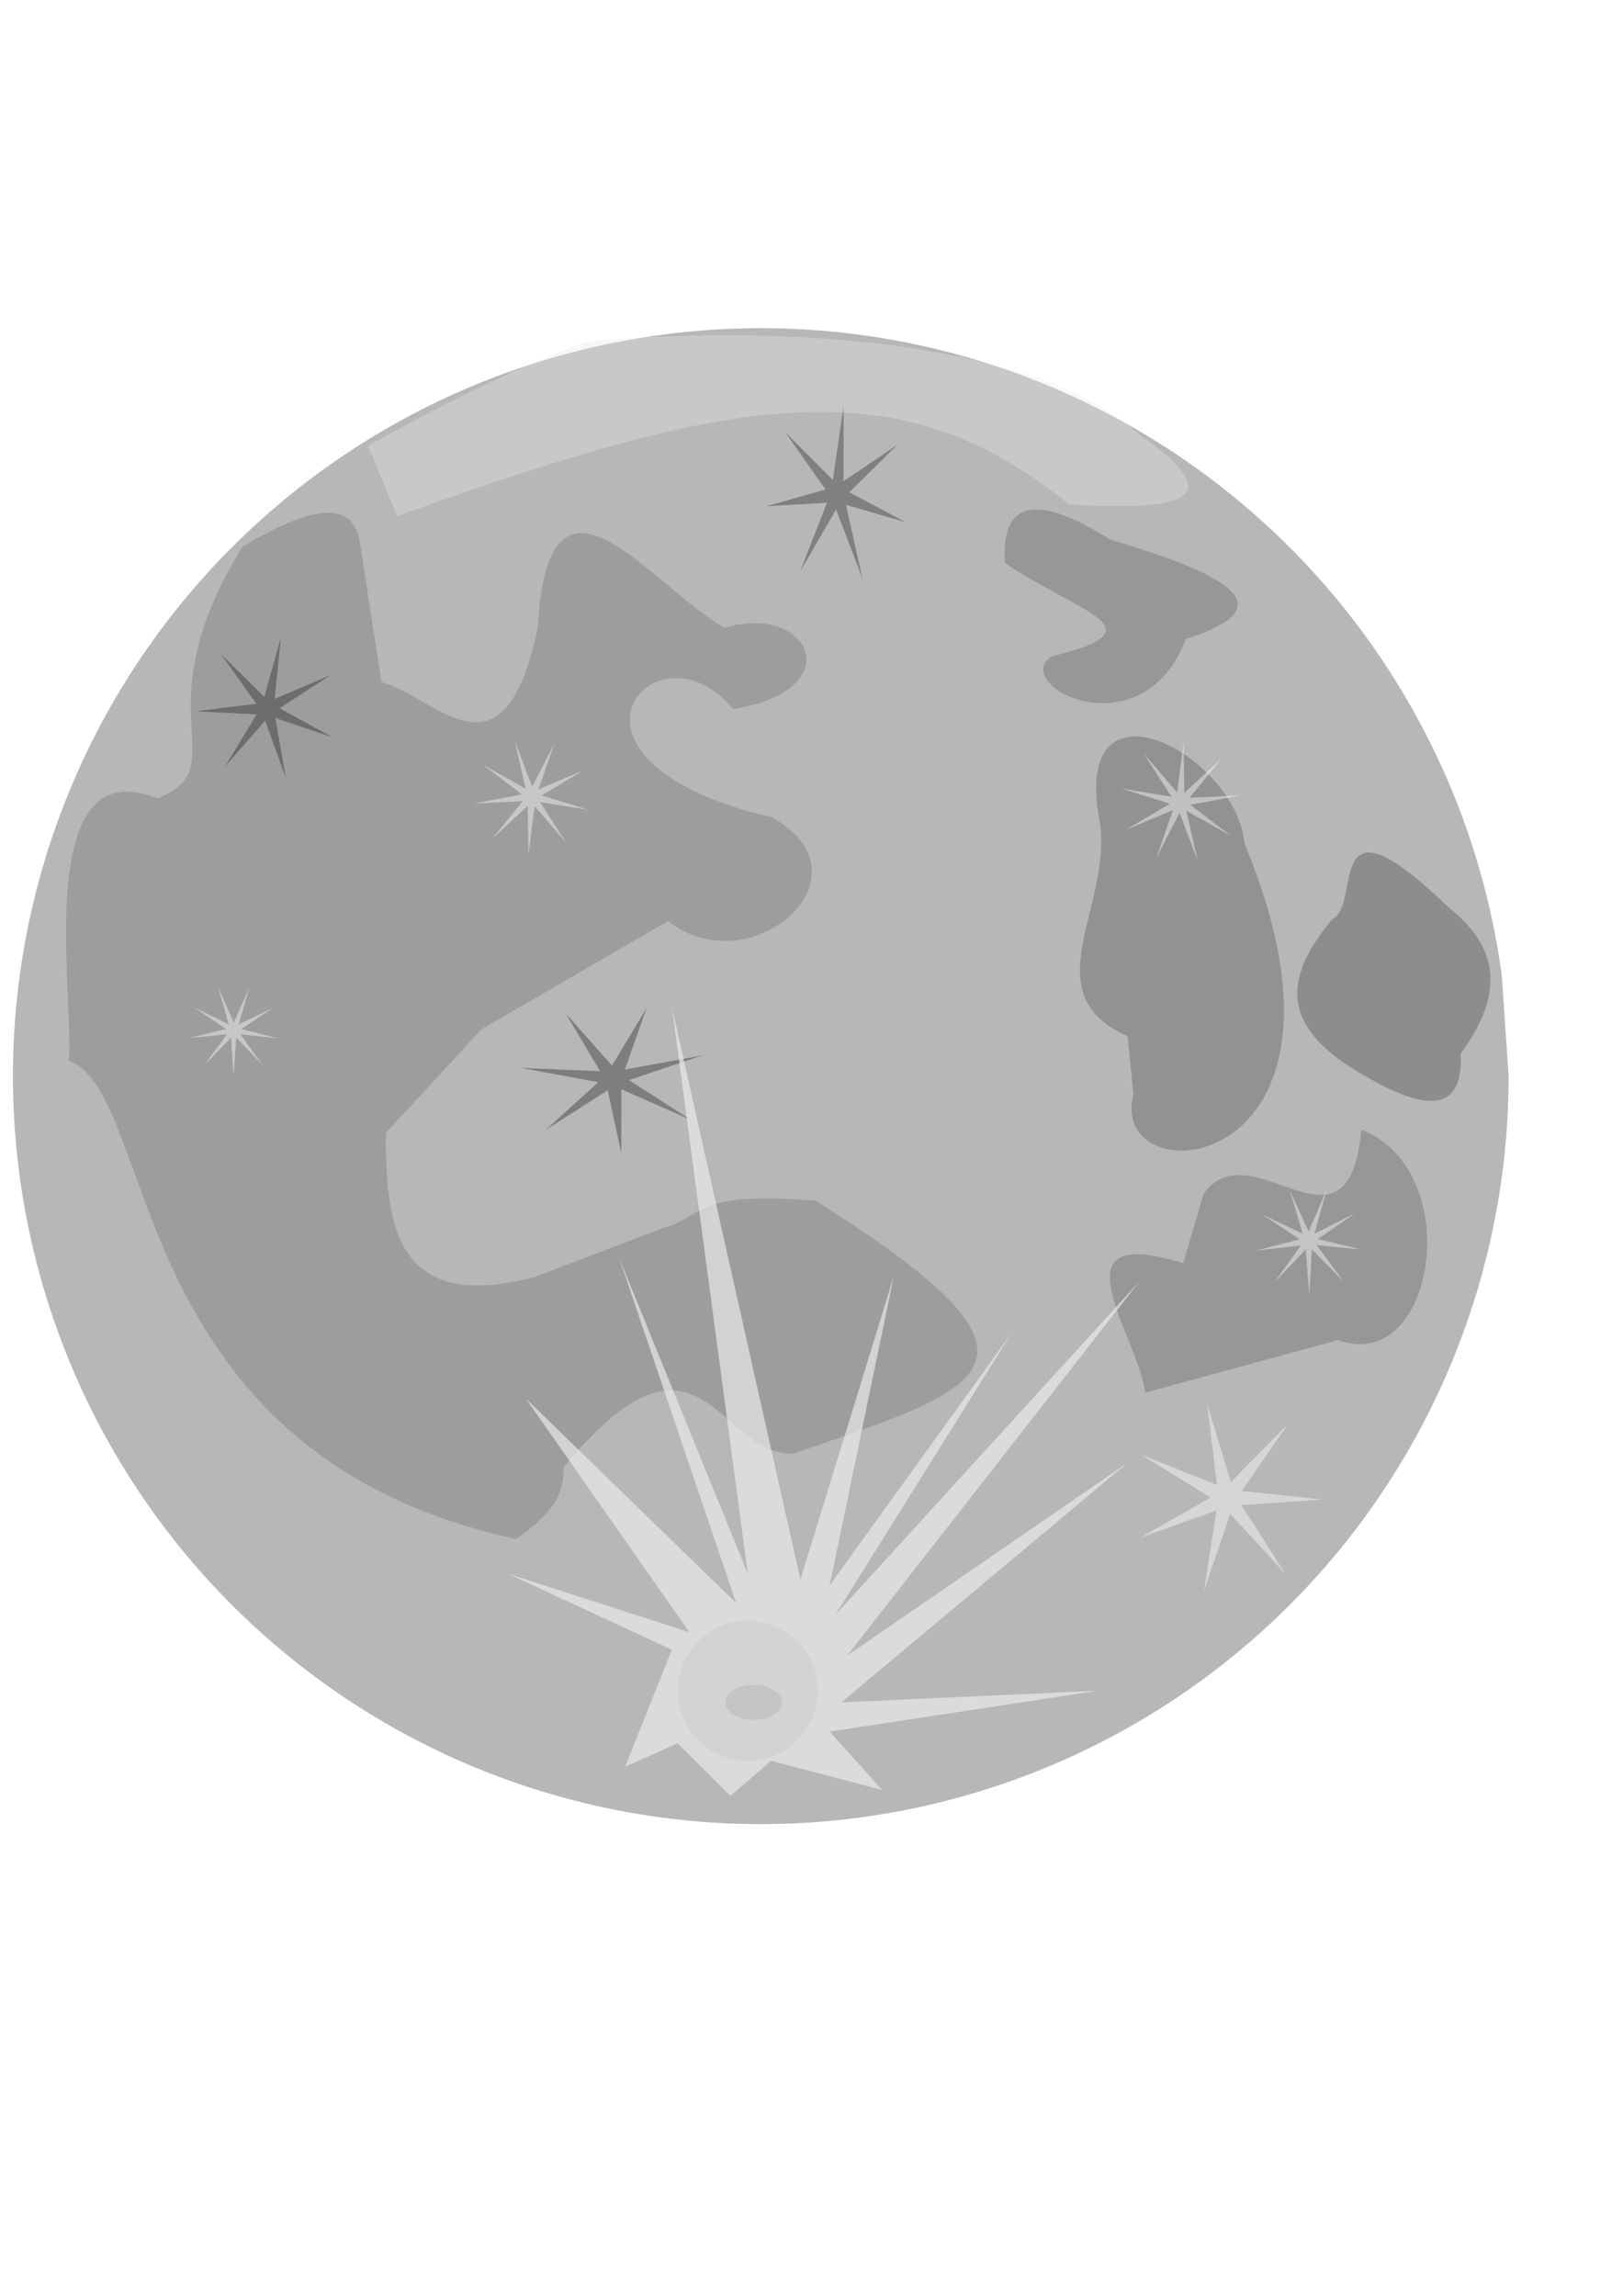 <?xml version="1.0" encoding="UTF-8" standalone="no"?>
<!-- Created with Inkscape (http://www.inkscape.org/) -->

<svg
   xmlns:dc="http://purl.org/dc/elements/1.1/"
   xmlns:cc="http://creativecommons.org/ns#"
   xmlns:rdf="http://www.w3.org/1999/02/22-rdf-syntax-ns#"
   xmlns:svg="http://www.w3.org/2000/svg"
   xmlns="http://www.w3.org/2000/svg"
   xmlns:xlink="http://www.w3.org/1999/xlink"
   xmlns:sodipodi="http://sodipodi.sourceforge.net/DTD/sodipodi-0.dtd"
   xmlns:inkscape="http://www.inkscape.org/namespaces/inkscape"
   width="210mm"
   height="297mm"
   id="svg2"
   version="1.1"
   inkscape:version="0.91 r13725"
   sodipodi:docname="luna-sisas.svg">
  <defs
     id="defs4">
    <linearGradient
       id="linearGradient3907">
      <stop
         style="stop-color:#000000;stop-opacity:1;"
         offset="0"
         id="stop3909" />
      <stop
         style="stop-color:#000000;stop-opacity:1;"
         offset="1"
         id="stop3911" />
    </linearGradient>
    <linearGradient
       id="linearGradient3883">
      <stop
         style="stop-color:#000000;stop-opacity:0;"
         offset="0"
         id="stop3885" />
      <stop
         style="stop-color:#000000;stop-opacity:0;"
         offset="1"
         id="stop3887" />
    </linearGradient>
    <linearGradient
       id="linearGradient3875">
      <stop
         id="stop3915"
         offset="0"
         style="stop-color:#000000;stop-opacity:0;" />
      <stop
         style="stop-color:#000000;stop-opacity:0.493;"
         offset="1"
         id="stop3879" />
    </linearGradient>
    <radialGradient
       inkscape:collect="always"
       xlink:href="#linearGradient3875"
       id="radialGradient3913"
       cx="-545.714"
       cy="120.934"
       fx="-545.714"
       fy="120.934"
       r="366.214"
       gradientUnits="userSpaceOnUse"
       gradientTransform="translate(1074.905,242.39)" />
  </defs>
  <sodipodi:namedview
     id="base"
     pagecolor="#ffffff"
     bordercolor="#666666"
     borderopacity="1.0"
     inkscape:pageopacity="0.0"
     inkscape:pageshadow="2"
     inkscape:zoom="0.35"
     inkscape:cx="-188.29065"
     inkscape:cy="795.74254"
     inkscape:document-units="px"
     inkscape:current-layer="layer1"
     showgrid="false"
     inkscape:window-width="1366"
     inkscape:window-height="706"
     inkscape:window-x="-8"
     inkscape:window-y="-8"
     inkscape:window-maximized="1" />
  <g
     inkscape:label="Capa 1"
     inkscape:groupmode="layer"
     id="layer1">
    <path
       sodipodi:type="arc"
       style="opacity:0.403;fill:#4d4d4d;fill-opacity:1;fill-rule:evenodd;stroke:none"
       id="path3022"
       sodipodi:cx="77.14286"
       sodipodi:cy="283.79074"
       sodipodi:rx="365.71429"
       sodipodi:ry="365.71429"
       d="M 442.857,283.791 A 365.714,365.714 0 1 1 439.508,234.411"
       sodipodi:start="0"
       sodipodi:end="6.1477478"
       sodipodi:open="true"
       transform="translate(294.904,242.39)" />
    <path
       style="fill:#000000;stroke:none;stroke-width:0.757px;stroke-linecap:butt;stroke-linejoin:miter;stroke-opacity:0;fill-opacity:0.144"
       d="m 118.617,267.327 c 31.698,-19.041 53.868,-24.227 57.326,-2.205 l 10.616,68.363 c 27.444,7.514 59.44,52.848 76.435,-26.463 4.875,-92.91 55.148,-20.781 91.297,0 41.035,-12.786 62.698,30.082 4.246,39.695 -37.619,-46.188 -100.508,25.195 19.109,52.926 51.25,29.023 -10.869,82.302 -50.957,50.721 l -91.297,52.926 -46.71,50.721 c -0.129,46.556 5.491,87.638 72.188,70.568 l 63.696,-24.258 c 20.555,-5.505 13.326,-18.225 74.312,-13.232 126.851,79.783 84.396,91.064 -10.616,123.495 -37.145,2.693 -44.956,-74.841 -112.529,6.616 -0.409,9.846 -0.839,19.698 -23.355,35.284 C 59.006,710.403 77.804,534.653 33.69,518.726 36.256,485.207 15.535,365.779 77.05,390.374 116.42,374.597 67.764,349.453 118.617,267.327 z"
       id="path3026"
       inkscape:connector-curvature="0"
       sodipodi:nodetypes="ccccccccccccccccccc" />
    <path
       style="fill:#000000;stroke:#000000;stroke-width:1px;stroke-linecap:butt;stroke-linejoin:miter;stroke-opacity:0;fill-opacity:0.202"
       d="m 608.571,412.362 c -3.909,-42.864 -82.547,-85.229 -71.429,-14.286 9.37,42.909 -34.038,87.219 14.286,108.571 l 2.857,28.571 c -13.509,51.042 122.617,41.561 54.286,-122.857 z"
       id="path3028"
       inkscape:connector-curvature="0"
       sodipodi:nodetypes="ccccc" />
    <path
       style="fill:#000000;stroke:#000000;stroke-width:1px;stroke-linecap:butt;stroke-linejoin:miter;stroke-opacity:0;fill-opacity:0.178"
       d="m 588.571,583.791 -9.964,33.876 C 512.969,597.15 556.879,653.319 560,680.934 l 94.286,-25.714 c 47.721,17.368 63.062,-83.002 11.429,-102.857 -6.29,69.65 -54.136,-1.575 -77.143,31.429 z"
       id="path3030"
       inkscape:connector-curvature="0"
       sodipodi:nodetypes="cccccc" />
    <path
       style="fill:#000000;stroke:#000000;stroke-width:1px;stroke-linecap:butt;stroke-linejoin:miter;stroke-opacity:0;fill-opacity:0.231"
       d="m 651.429,449.505 c 15.244,-7.339 -5.439,-66.001 57.143,-5.714 21.731,17.201 29.536,39.044 5.714,71.429 1.453,28.846 -16.752,28.205 -45.714,11.429 -46.75,-25.714 -38.328,-51.429 -17.143,-77.143 z"
       id="path3032"
       inkscape:connector-curvature="0"
       sodipodi:nodetypes="ccccc" />
    <path
       style="fill:#000000;stroke:#000000;stroke-width:1px;stroke-linecap:butt;stroke-linejoin:miter;stroke-opacity:0;fill-opacity:0.173"
       d="m 542.857,263.791 c 54.409,16.19 88.442,32.381 37.143,48.571 -21.905,56.531 -86.667,22.391 -65.714,8.571 54.8,-13.479 13.397,-20.931 -22.857,-45.714 -1.905,-30.476 15.238,-34.286 51.429,-11.429 z"
       id="path3034"
       inkscape:connector-curvature="0"
       sodipodi:nodetypes="ccccc" />
    <path
       sodipodi:type="star"
       style="opacity:0.403;fill:#000000;fill-opacity:0.755;fill-rule:evenodd;stroke:none"
       id="path3818"
       sodipodi:sides="7"
       sodipodi:cx="397.14285"
       sodipodi:cy="206.6479"
       sodipodi:r1="10.729779"
       sodipodi:r2="63.116348"
       sodipodi:arg1="1.6614562"
       sodipodi:arg2="2.1102552"
       inkscape:flatsided="false"
       inkscape:rounded="0"
       inkscape:randomized="0"
       d="m 396.171,217.334 -31.45,43.467 23.461,-48.25 -53.593,2.513 52.351,-11.741 -35.379,-40.334 41.82,33.609 9.475,-52.808 -0.203,53.651 47.195,-25.517 -42.073,33.292 49.376,20.989 -52.261,-12.136 14.376,51.69 z"
       inkscape:transform-center-x="-0.70835489"
       inkscape:transform-center-y="1.3024384"
       transform="matrix(0.557,0,0,0.695,188.198,98.074)" />
    <path
       sodipodi:type="star"
       style="opacity:0.403;fill:#000000;fill-opacity:0.76;fill-rule:evenodd;stroke:none"
       id="path3822"
       sodipodi:sides="7"
       sodipodi:cx="242.85715"
       sodipodi:cy="229.50504"
       sodipodi:r1="49.897854"
       sodipodi:r2="8.4826355"
       sodipodi:arg1="0.41241044"
       sodipodi:arg2="0.86120939"
       inkscape:flatsided="false"
       inkscape:rounded="0"
       inkscape:randomized="0"
       d="m 288.571,249.505 -40.188,-13.565 7.339,41.775 -14.451,-39.878 -28.085,31.785 22.167,-36.162 -42.361,-2.141 42.093,-5.215 -24.738,-34.454 30.322,29.658 11.513,-40.823 -4.282,42.199 39.095,-16.451 -35.662,22.962 z"
       inkscape:transform-center-x="1.4549108"
       inkscape:transform-center-y="-0.28524328"
       transform="matrix(0.701,0,0,0.706,-39.452,184.466)" />
    <path
       sodipodi:type="star"
       style="opacity:0.403;fill:#000000;fill-opacity:0.774;fill-rule:evenodd;stroke:none"
       id="path3824"
       sodipodi:sides="7"
       sodipodi:cx="305.71429"
       sodipodi:cy="512.36218"
       sodipodi:r1="51.507874"
       sodipodi:r2="8.7563391"
       sodipodi:arg1="0.5880026"
       sodipodi:arg2="1.0368016"
       inkscape:flatsided="false"
       inkscape:rounded="0"
       inkscape:randomized="0"
       d="m 348.571,540.934 -38.4,-21.034 -0.074,43.784 -7.497,-43.137 -34.278,27.241 29.052,-32.757 -42.67,-9.815 43.724,2.29 -18.931,-39.48 25.471,35.612 19.064,-39.416 -11.962,42.118 42.702,-9.671 -40.387,16.908 z"
       inkscape:transform-center-x="0.86391208"
       inkscape:transform-center-y="1.1335035"
       transform="matrix(0.886,0,0,0.713,29.089,161.924)" />
    <path
       sodipodi:type="star"
       style="opacity:0.433;fill:#ffffff;fill-opacity:1;fill-rule:evenodd;stroke:none"
       id="path3826"
       sodipodi:sides="7"
       sodipodi:cx="591.42859"
       sodipodi:cy="709.50507"
       sodipodi:r1="46.860626"
       sodipodi:r2="7.9663067"
       sodipodi:arg1="0.9151007"
       sodipodi:arg2="1.3638997"
       inkscape:flatsided="false"
       inkscape:rounded="0"
       inkscape:randomized="0"
       d="m 620,746.648 -26.935,-29.346 -12.862,37.7 6.15,-39.356 -37.494,13.45 34.604,-19.729 -33.893,-20.928 37.001,14.754 -4.769,-39.547 11.535,38.127 27.946,-28.386 -22.617,32.79 39.617,4.15 -39.738,2.761 z"
       inkscape:transform-center-x="-2.1420501"
       inkscape:transform-center-y="-0.18250061"
       transform="translate(8.571,22.857)" />
    <path
       sodipodi:type="star"
       style="opacity:0.433;fill:#ffffff;fill-opacity:1;fill-rule:evenodd;stroke:none"
       id="path3830"
       sodipodi:sides="9"
       sodipodi:cx="114.28571"
       sodipodi:cy="503.79075"
       sodipodi:r1="22.314999"
       sodipodi:r2="3.79355"
       sodipodi:arg1="0.87605805"
       sodipodi:arg2="1.2251239"
       inkscape:flatsided="false"
       inkscape:rounded="0"
       inkscape:randomized="0"
       d="m 128.571,520.934 -13,-13.574 -1.361,18.746 -1.234,-18.755 -13.092,13.485 11.11,-15.16 -18.697,1.915 18.255,-4.472 -15.554,-10.552 16.859,8.309 -5.132,-18.081 7.574,17.201 7.69,-17.15 -5.255,18.045 16.915,-8.194 -15.625,10.446 18.225,4.596 -18.684,-2.042 z"
       inkscape:transform-center-x="0.013149356"
       inkscape:transform-center-y="0.65992609" />
    <path
       sodipodi:type="star"
       style="opacity:0.433;fill:#ffffff;fill-opacity:1;fill-rule:evenodd;stroke:none"
       id="path3832"
       sodipodi:sides="9"
       sodipodi:cx="260"
       sodipodi:cy="389.50504"
       sodipodi:r1="28.571429"
       sodipodi:r2="4.8571431"
       sodipodi:arg1="0.92729522"
       sodipodi:arg2="1.2763611"
       inkscape:flatsided="false"
       inkscape:rounded="0"
       inkscape:randomized="0"
       d="m 277.143,412.362 -15.733,-18.209 -2.97,23.881 -0.348,-24.062 -17.625,16.385 15.2,-18.656 -24.034,1.222 23.636,-4.521 -19.196,-14.512 21.012,11.73 -5.377,-23.456 8.557,22.492 10.958,-21.425 -7.903,22.73 22.166,-9.369 -20.664,12.332 23.002,7.071 -23.757,-3.836 z"
       inkscape:transform-center-x="0.27090813"
       inkscape:transform-center-y="0.59345625" />
    <path
       sodipodi:type="star"
       style="opacity:0.433;fill:#ffffff;fill-opacity:1;fill-rule:evenodd;stroke:none"
       id="path3834"
       sodipodi:sides="9"
       sodipodi:cx="640"
       sodipodi:cy="606.6479"
       sodipodi:r1="26.341556"
       sodipodi:r2="4.4780646"
       sodipodi:arg1="0.86217005"
       sodipodi:arg2="1.2112359"
       inkscape:flatsided="false"
       inkscape:rounded="0"
       inkscape:randomized="0"
       d="m 657.143,626.648 -15.567,-15.808 -1.299,22.148 -1.764,-22.116 -15.232,16.132 12.865,-18.076 -22.038,2.567 21.474,-5.577 -18.531,-12.199 20.035,9.531 -6.354,-21.257 9.222,20.179 8.796,-20.368 -5.907,21.386 19.831,-9.949 -18.271,12.586 21.586,5.126 -22.087,-2.103 z"
       inkscape:transform-center-x="-0.048003"
       inkscape:transform-center-y="0.74697762" />
    <path
       sodipodi:type="star"
       style="opacity:0.433;fill:#ffffff;fill-opacity:1;fill-rule:evenodd;stroke:none"
       id="path3836"
       sodipodi:sides="9"
       sodipodi:cx="577.14286"
       sodipodi:cy="392.36218"
       sodipodi:r1="29.829447"
       sodipodi:r2="5.0710061"
       sodipodi:arg1="1.2793395"
       sodipodi:arg2="1.6284054"
       inkscape:flatsided="false"
       inkscape:rounded="0"
       inkscape:randomized="0"
       d="m 585.714,420.934 -8.863,-23.509 -11.507,22.334 8.321,-23.706 -23.171,9.712 21.613,-12.811 -23.993,-7.454 24.791,4.078 -13.588,-21.133 16.369,19.06 3.175,-24.923 0.288,25.123 18.452,-17.051 -15.928,19.43 25.095,-1.201 -24.691,4.646 19.996,15.211 -21.901,-12.312 z"
       inkscape:transform-center-x="-0.29824004"
       inkscape:transform-center-y="-0.60426663" />
    <path
       style="fill:#e6e6e6;stroke:#000000;stroke-width:1px;stroke-linecap:butt;stroke-linejoin:miter;stroke-opacity:0;fill-opacity:0.351"
       d="m 194.286,252.362 c 170.333,-61.547 246.535,-72.053 328.571,-5.714 47.875,2.589 84.086,0.692 34.286,-34.286 C 506.188,167.331 388.705,158.506 288.571,166.648 258.219,176.172 206.604,202.838 180,218.076 z"
       id="path3838"
       inkscape:connector-curvature="0"
       sodipodi:nodetypes="cccccc" />
    <path
       sodipodi:type="arc"
       style="opacity:0.433;fill:#808080;fill-opacity:1;fill-rule:evenodd;stroke:#000000;stroke-width:10;stroke-linejoin:round;stroke-miterlimit:4;stroke-opacity:0;stroke-dasharray:none;stroke-dashoffset:0"
       id="path3863"
       sodipodi:cx="365.71429"
       sodipodi:cy="826.64789"
       sodipodi:rx="34.285713"
       sodipodi:ry="34.285713"
       d="m 400,826.648 a 34.286,34.286 0 1 1 -0.314,-4.629"
       sodipodi:start="0"
       sodipodi:end="6.1477478"
       sodipodi:open="true" />
    <path
       sodipodi:type="arc"
       style="opacity:0.433;fill:#333333;fill-opacity:1;fill-rule:evenodd;stroke:#000000;stroke-width:10;stroke-linejoin:round;stroke-miterlimit:4;stroke-opacity:0;stroke-dasharray:none;stroke-dashoffset:0"
       id="path3865"
       sodipodi:cx="354.28571"
       sodipodi:cy="826.64789"
       sodipodi:rx="13.868863"
       sodipodi:ry="8.5714283"
       d="m 368.155,826.648 a 13.869,8.571 0 1 1 -0.127,-1.157"
       sodipodi:start="0"
       sodipodi:end="6.1477478"
       sodipodi:open="true"
       transform="translate(14.286,5.714)" />
    <path
       style="fill:#ececec;stroke:#000000;stroke-width:1px;stroke-linecap:butt;stroke-linejoin:miter;stroke-opacity:0;fill-opacity:0.678"
       d="M 328.571,492.362 365.714,769.505 302.857,615.219 360,783.791 l -102.857,-100 80,114.286 -88.571,-28.571 80,37.143 -22.857,57.143 25.714,-11.429 25.714,25.714 20,-17.143 54.286,14.286 -25.714,-28.571 131.429,-20 -125.714,5.714 140,-117.143 L 414.286,809.505 557.143,626.648 408.571,789.505 494.286,652.362 405.714,775.219 437.143,623.791 391.429,772.362 z"
       id="path3867"
       inkscape:connector-curvature="0"
       sodipodi:nodetypes="ccccccccccccccccccccccccc" />
    <path
       style="fill:none;stroke:#000000;stroke-width:1px;stroke-linecap:butt;stroke-linejoin:miter;stroke-opacity:1"
       d="m 360,883.791 c 0,0 0,0 0,0 z"
       id="path3869"
       inkscape:connector-curvature="0" />
    <path
       sodipodi:open="true"
       sodipodi:end="6.1477478"
       sodipodi:start="0"
       d="M -408.571,386.181 A 365.714,365.714 0 0 1 -761.905,751.686 365.714,365.714 0 0 1 -1139.162,410.928 365.714,365.714 0 0 1 -811.37,22.352 365.714,365.714 0 0 1 -411.92,336.801"
       sodipodi:ry="365.71429"
       sodipodi:rx="365.71429"
       sodipodi:cy="386.18109"
       sodipodi:cx="-774.28571"
       id="path3873"
       style="opacity:0.403;fill:url(#radialGradient3913);fill-opacity:1;fill-rule:evenodd;stroke:none"
       sodipodi:type="arc" />
  </g>
</svg>
